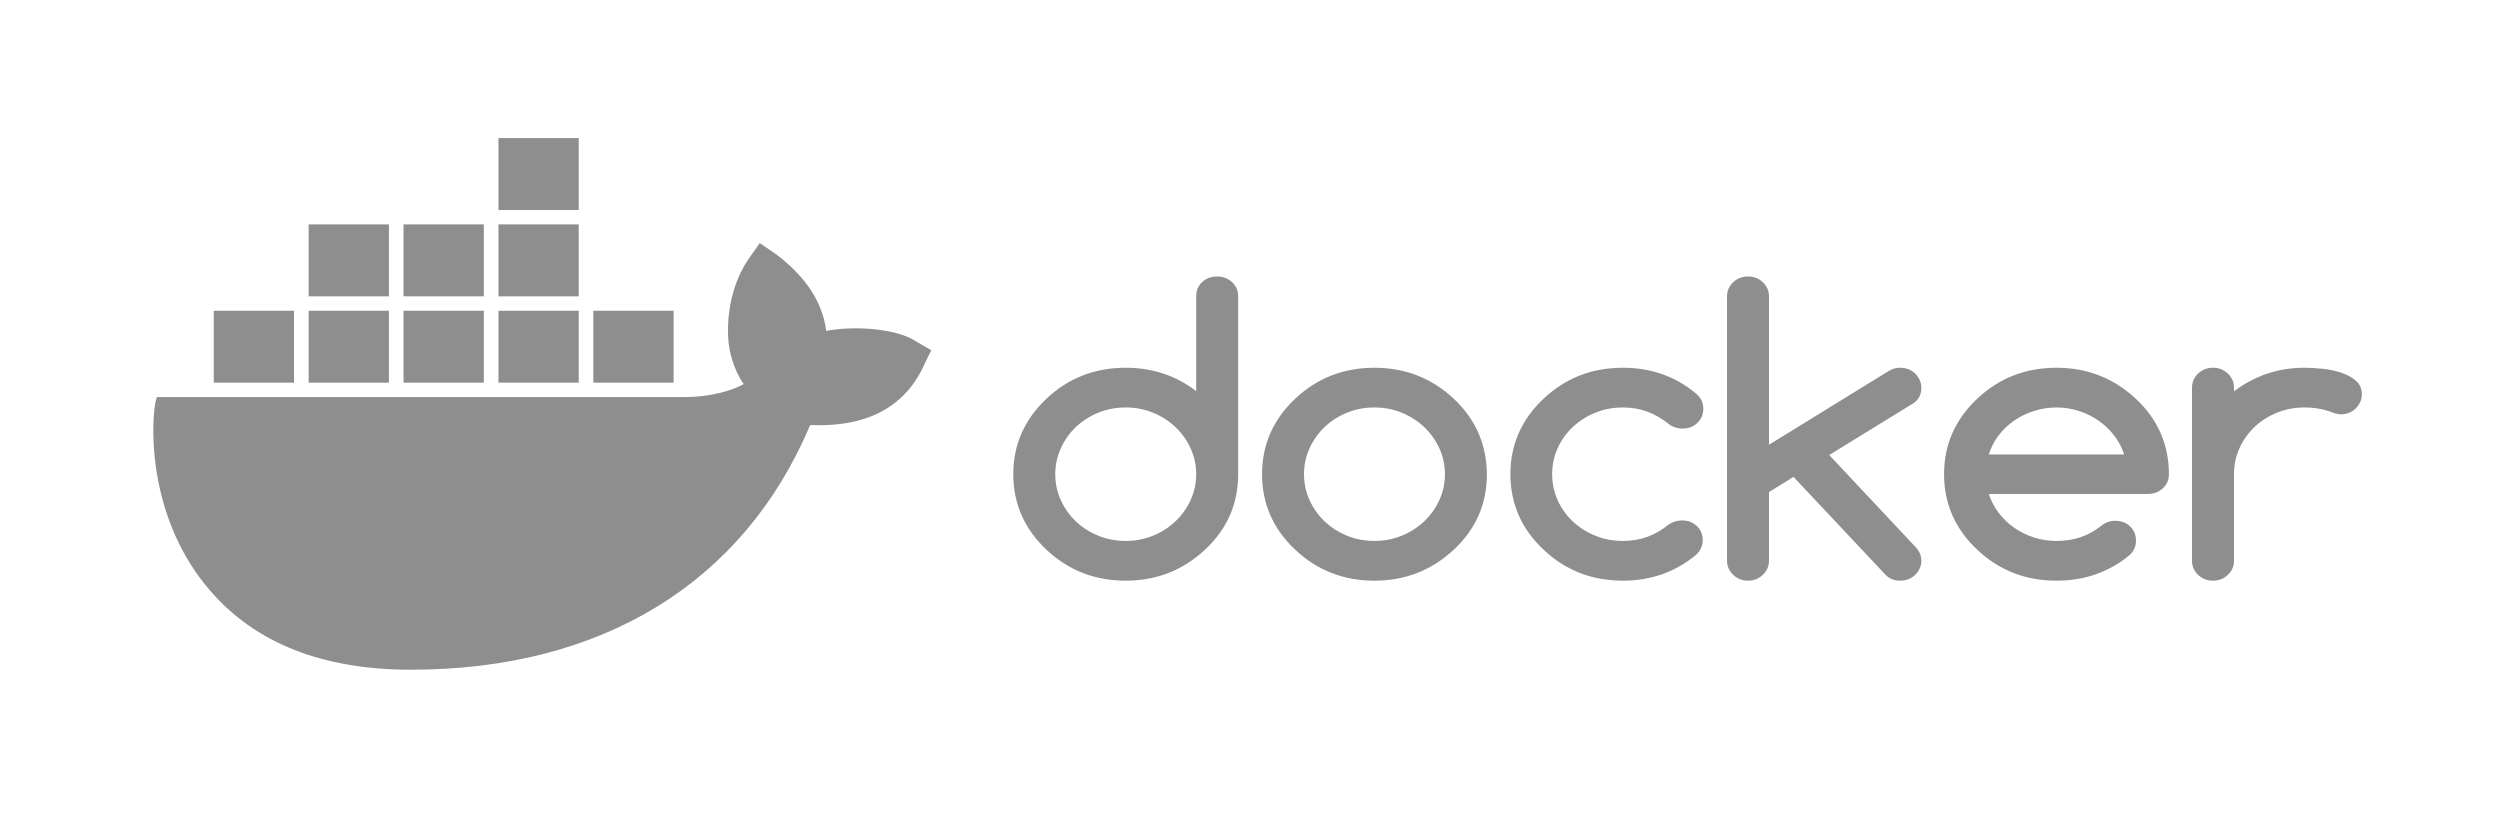 <svg width="163" height="54" viewBox="0 0 163 54" fill="none" xmlns="http://www.w3.org/2000/svg">
<path d="M49.537 15.849L50.632 16.599C52.536 18.053 53.63 19.695 53.868 21.572C55.915 21.196 58.532 21.478 59.675 22.228L60.722 22.838L60.531 23.214C60.198 23.917 60.103 24.105 60.056 24.199C58.199 27.717 54.534 27.764 52.821 27.717C48.49 37.99 39.257 43.666 26.786 43.666C21.027 43.666 16.648 41.931 13.697 38.506C9.795 34.003 9.795 28.139 10.128 26.263L10.223 25.887H44.635C46.443 25.887 47.824 25.419 48.49 25.043C47.776 24.011 47.538 22.838 47.49 22.182C47.347 20.305 47.824 18.335 48.776 16.928L49.537 15.849ZM79.353 18.027C79.737 18.027 80.062 18.149 80.328 18.393C80.594 18.636 80.728 18.944 80.728 19.316V30.918C80.728 32.852 80.012 34.488 78.581 35.827C77.132 37.182 75.404 37.86 73.397 37.86C71.373 37.86 69.645 37.182 68.214 35.827C66.783 34.472 66.067 32.835 66.067 30.918C66.067 29.001 66.783 27.365 68.214 26.01C69.645 24.654 71.373 23.977 73.397 23.977C75.134 23.977 76.665 24.485 77.992 25.501V19.316C77.992 18.944 78.121 18.636 78.378 18.393C78.635 18.149 78.96 18.027 79.353 18.027ZM89.616 23.977C91.623 23.977 93.351 24.654 94.799 26.009C95.515 26.687 96.049 27.435 96.403 28.253C96.756 29.071 96.937 29.96 96.946 30.918C96.946 32.852 96.23 34.488 94.799 35.827C93.351 37.182 91.623 37.86 89.616 37.86C87.591 37.86 85.864 37.182 84.433 35.827C83.001 34.472 82.286 32.835 82.286 30.918C82.286 29.001 83.001 27.365 84.432 26.01C85.864 24.654 87.591 23.977 89.616 23.977ZM105.809 23.977C107.65 23.977 109.243 24.539 110.586 25.663C110.9 25.927 111.057 26.253 111.057 26.642C111.057 27.014 110.929 27.324 110.671 27.571C110.414 27.819 110.089 27.943 109.696 27.943C109.372 27.946 109.057 27.841 108.806 27.646C108.361 27.291 107.894 27.022 107.405 26.84C106.917 26.658 106.384 26.567 105.809 26.567C105.171 26.567 104.574 26.681 104.015 26.908C103.469 27.128 102.972 27.443 102.549 27.838C102.128 28.233 101.792 28.703 101.561 29.22C101.321 29.749 101.201 30.315 101.201 30.918C101.201 31.521 101.321 32.087 101.561 32.616C101.792 33.134 102.128 33.603 102.549 33.999C102.972 34.393 103.469 34.709 104.015 34.928C104.574 35.155 105.171 35.269 105.809 35.269C106.384 35.269 106.917 35.18 107.405 35.003C107.894 34.825 108.357 34.558 108.793 34.203C109.037 34.03 109.325 33.938 109.657 33.93C110.049 33.93 110.375 34.052 110.632 34.296C110.89 34.54 111.018 34.847 111.018 35.22C111.018 35.583 110.874 35.901 110.586 36.174C109.234 37.298 107.641 37.86 105.809 37.86C103.784 37.86 102.056 37.182 100.625 35.827C99.194 34.472 98.478 32.835 98.478 30.918C98.478 29.001 99.194 27.365 100.625 26.01C102.056 24.654 103.784 23.977 105.809 23.977ZM113.977 18.027C114.352 18.027 114.673 18.153 114.939 18.405C115.205 18.657 115.338 18.965 115.338 19.329V28.997L123.166 24.175C123.384 24.043 123.628 23.977 123.899 23.977C124.091 23.977 124.27 24.01 124.435 24.076C124.601 24.142 124.745 24.235 124.867 24.355C124.99 24.475 125.088 24.613 125.162 24.77C125.236 24.926 125.274 25.095 125.273 25.266C125.273 25.729 125.099 26.072 124.75 26.295L119.265 29.666L124.894 35.666C125.147 35.93 125.273 36.232 125.273 36.571C125.273 36.744 125.236 36.909 125.162 37.066C125.09 37.22 124.991 37.361 124.867 37.482C124.745 37.602 124.601 37.694 124.435 37.76C124.265 37.827 124.083 37.861 123.899 37.86C123.532 37.86 123.227 37.748 122.983 37.525L116.935 31.092L115.338 32.084V36.558C115.338 36.913 115.205 37.219 114.939 37.475C114.673 37.732 114.352 37.86 113.977 37.86C113.593 37.86 113.268 37.732 113.002 37.475C112.736 37.219 112.602 36.913 112.602 36.558V19.329C112.602 18.965 112.736 18.657 113.002 18.405C113.268 18.153 113.593 18.027 113.977 18.027ZM134.083 23.977C136.09 23.977 137.818 24.654 139.266 26.009C139.982 26.679 140.519 27.425 140.877 28.247C141.234 29.069 141.413 29.959 141.413 30.918C141.413 31.29 141.28 31.598 141.014 31.842C140.748 32.085 140.423 32.207 140.039 32.207H129.672C129.816 32.654 130.037 33.075 130.326 33.453C130.609 33.824 130.951 34.15 131.341 34.42C131.732 34.69 132.165 34.901 132.624 35.046C133.091 35.194 133.577 35.269 134.083 35.269C134.659 35.269 135.187 35.187 135.667 35.021C136.147 34.856 136.592 34.608 137.002 34.277C137.255 34.074 137.574 33.96 137.905 33.955C138.298 33.955 138.623 34.077 138.88 34.321C139.138 34.565 139.266 34.872 139.266 35.244C139.266 35.608 139.136 35.918 138.874 36.174C137.521 37.298 135.924 37.86 134.083 37.86C132.058 37.86 130.331 37.182 128.9 35.827C127.468 34.472 126.753 32.835 126.753 30.918C126.753 29.001 127.468 27.365 128.9 26.01C130.331 24.654 132.058 23.977 134.083 23.977ZM150.249 23.977C150.633 23.977 151.045 24.002 151.486 24.051C151.927 24.101 152.333 24.19 152.704 24.317C153.074 24.446 153.382 24.621 153.626 24.844C153.871 25.067 153.993 25.357 153.993 25.712C153.993 25.894 153.956 26.064 153.881 26.221C153.81 26.374 153.71 26.515 153.587 26.636C153.465 26.756 153.321 26.849 153.155 26.915C152.985 26.981 152.802 27.015 152.618 27.014C152.452 27.014 152.261 26.968 152.042 26.877C151.493 26.671 150.895 26.567 150.249 26.567C149.612 26.567 149.014 26.681 148.456 26.908C147.897 27.136 147.411 27.445 146.996 27.838C146.582 28.23 146.255 28.691 146.015 29.22C145.775 29.749 145.655 30.315 145.655 30.918V36.571C145.655 36.926 145.522 37.23 145.255 37.481C144.989 37.734 144.669 37.86 144.293 37.86C143.91 37.86 143.584 37.734 143.318 37.481C143.052 37.23 142.919 36.926 142.919 36.571V25.266C142.919 24.911 143.052 24.607 143.318 24.355C143.584 24.103 143.91 23.977 144.293 23.977C144.669 23.977 144.989 24.103 145.255 24.355C145.522 24.607 145.655 24.911 145.655 25.266V25.514C146.295 25.025 147.016 24.64 147.788 24.373C148.556 24.109 149.376 23.977 150.249 23.977ZM73.397 26.567C72.752 26.567 72.149 26.683 71.591 26.914C71.033 27.146 70.548 27.458 70.138 27.85C69.728 28.243 69.403 28.703 69.163 29.232C68.923 29.761 68.803 30.323 68.803 30.918C68.803 31.513 68.923 32.075 69.163 32.604C69.403 33.133 69.728 33.593 70.138 33.986C70.548 34.378 71.032 34.69 71.591 34.922C72.149 35.153 72.752 35.269 73.397 35.269C74.034 35.269 74.632 35.153 75.191 34.922C75.736 34.699 76.232 34.379 76.65 33.98C77.066 33.581 77.399 33.112 77.632 32.597C77.872 32.073 77.992 31.513 77.992 30.918C77.992 30.323 77.872 29.763 77.632 29.238C77.399 28.724 77.066 28.255 76.65 27.856C76.232 27.457 75.736 27.137 75.191 26.914C74.632 26.683 74.035 26.567 73.397 26.567ZM89.616 26.567C88.97 26.567 88.368 26.683 87.809 26.914C87.251 27.146 86.767 27.458 86.357 27.85C85.947 28.243 85.621 28.703 85.381 29.232C85.141 29.761 85.021 30.323 85.021 30.918C85.021 31.513 85.141 32.075 85.381 32.604C85.621 33.133 85.947 33.593 86.357 33.986C86.767 34.378 87.251 34.69 87.809 34.922C88.368 35.153 88.97 35.269 89.616 35.269C90.253 35.269 90.851 35.153 91.409 34.922C91.955 34.699 92.45 34.379 92.869 33.98C93.285 33.581 93.618 33.112 93.85 32.597C94.09 32.073 94.21 31.513 94.21 30.918C94.21 30.323 94.09 29.763 93.85 29.238C93.618 28.724 93.285 28.255 92.869 27.856C92.45 27.457 91.955 27.137 91.409 26.914C90.851 26.683 90.253 26.567 89.616 26.567ZM134.083 26.567C133.586 26.567 133.102 26.642 132.63 26.79C132.167 26.935 131.73 27.146 131.334 27.416C130.942 27.685 130.597 28.011 130.313 28.383C130.025 28.76 129.808 29.181 129.672 29.629H138.494C138.35 29.181 138.126 28.76 137.833 28.383C137.547 28.013 137.203 27.687 136.812 27.416C136.421 27.146 135.989 26.935 135.53 26.79C135.063 26.642 134.575 26.566 134.083 26.567ZM19.171 20.258V24.949H13.936V20.258L19.171 20.258ZM25.358 20.258V24.949H20.123V20.258L25.358 20.258ZM31.546 20.258V24.949H26.31V20.258L31.546 20.258ZM37.733 20.258V24.949H32.498V20.258L37.733 20.258ZM43.921 20.258V24.949H38.685V20.258L43.921 20.258ZM37.733 14.629V19.32H32.498V14.629L37.733 14.629ZM31.546 14.629V19.32H26.31V14.629L31.546 14.629ZM25.358 14.629V19.32H20.123V14.629L25.358 14.629ZM37.733 9V13.691H32.498V9H37.733Z" fill="#8E8E8E"/>
</svg>

